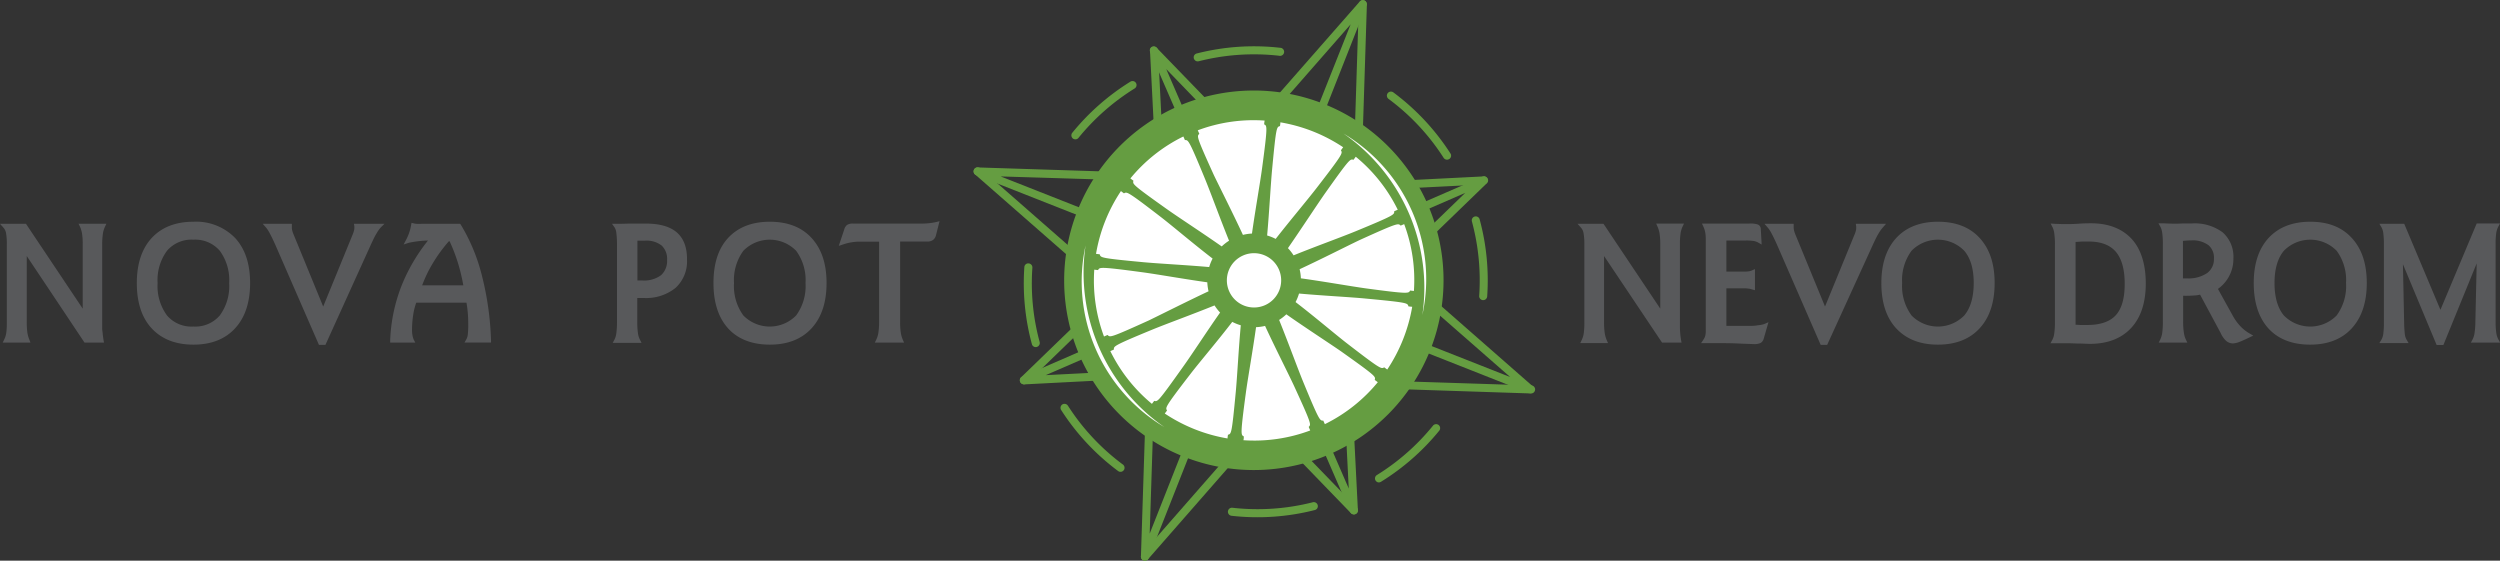 <svg xmlns="http://www.w3.org/2000/svg" viewBox="0 0 513.79 115.23"><rect x="0" y="0" width="513.79" height="115.23" fill="#333333" stroke="none"/><defs><style>.cls-1,.cls-3{fill:#659d41;}.cls-2{fill:#fff;}.cls-3{fill-rule:evenodd;}.cls-4{fill:#58595b;}</style></defs><title>Asset 1</title><g id="Layer_2" data-name="Layer 2"><g id="Layer_1-2" data-name="Layer 1"><path class="cls-1" d="M247.12,84.46A28.86,28.86,0,1,1,284.56,68.2,28.89,28.89,0,0,1,247.12,84.46ZM267.69,32.3A27.21,27.21,0,1,0,283,67.59,27.25,27.25,0,0,0,267.69,32.3Z"/><path class="cls-1" d="M245.85,12.56a.84.84,0,0,1-.5-.57.82.82,0,0,1,.6-1,47.6,47.6,0,0,1,17.14-1.17.83.83,0,1,1-.19,1.64,46,46,0,0,0-16.55,1.13A.85.85,0,0,1,245.85,12.56Z"/><path class="cls-1" d="M220.71,28.58a.94.94,0,0,1-.22-.12.84.84,0,0,1-.12-1.17,48,48,0,0,1,11.95-10.51.82.82,0,0,1,.87,1.4,46.28,46.28,0,0,0-11.54,10.15A.81.81,0,0,1,220.71,28.58Z"/><path class="cls-1" d="M297.08,32.76a.86.86,0,0,1-.39-.32,45.74,45.74,0,0,0-11.33-12.12.83.83,0,1,1,1-1.33,47.85,47.85,0,0,1,11.73,12.55.81.81,0,0,1-.25,1.14A.84.84,0,0,1,297.08,32.76Z"/><path class="cls-1" d="M304.52,61.63a.82.82,0,0,1-.52-.83,46.45,46.45,0,0,0-1.5-15.29.82.82,0,0,1,1.59-.43,47.87,47.87,0,0,1,1.55,15.84.82.82,0,0,1-.88.76A.64.64,0,0,1,304.52,61.63Z"/><path class="cls-1" d="M230,96.92a.87.87,0,0,1-.19-.1,47.74,47.74,0,0,1-11.73-12.56.83.83,0,0,1,.25-1.14.84.84,0,0,1,1.14.25A45.9,45.9,0,0,0,230.8,95.49a.83.83,0,0,1-.8,1.43Z"/><path class="cls-1" d="M212.57,71.28a.81.81,0,0,1-.5-.55,47.87,47.87,0,0,1-1.55-15.84.81.81,0,0,1,.88-.76.83.83,0,0,1,.77.88,45.92,45.92,0,0,0,1.5,15.29.84.84,0,0,1-.59,1A.75.75,0,0,1,212.57,71.28Z"/><path class="cls-1" d="M252.86,105.94a.83.83,0,0,1,.4-1.59,45.93,45.93,0,0,0,16.55-1.13.83.83,0,0,1,1,.6.81.81,0,0,1-.59,1A47.67,47.67,0,0,1,253.07,106Z"/><path class="cls-1" d="M283.11,99.1a.92.92,0,0,1-.4-.33.83.83,0,0,1,.26-1.14,45.94,45.94,0,0,0,11.54-10.16.84.84,0,0,1,1.16-.12.83.83,0,0,1,.12,1.16,47.88,47.88,0,0,1-12,10.52A.83.83,0,0,1,283.11,99.1Z"/><path class="cls-1" d="M255,29.87a.72.72,0,0,1-.24-.14.83.83,0,0,1-.08-1.17L279.48.28a.82.82,0,0,1,1-.16.84.84,0,0,1,.34,1l-12.11,30.7a.82.82,0,0,1-1.07.47.83.83,0,0,1-.47-1.07L277.58,5,256,29.65A.81.81,0,0,1,255,29.87Z"/><path class="cls-1" d="M278.59,39.16a.82.82,0,0,1-.52-.79L279.27.8a.83.83,0,0,1,1.65,0l-1.2,37.57a.84.84,0,0,1-.85.8A1.15,1.15,0,0,1,278.59,39.16Z"/><path class="cls-1" d="M235,115.17a.83.83,0,0,1-.52-.8l1.21-37.56a.81.81,0,0,1,.85-.8.83.83,0,0,1,.8.85l-1.06,32.81,10.37-26.28a.82.82,0,0,1,1.53.61l-12.11,30.7a.81.81,0,0,1-.93.51Z"/><path class="cls-1" d="M235,115.17a1.05,1.05,0,0,1-.24-.15.82.82,0,0,1-.08-1.16l24.76-28.28a.82.82,0,1,1,1.24,1.08l-24.75,28.28A.84.84,0,0,1,235,115.17Z"/><path class="cls-1" d="M314.19,80.77l-30.7-12.11a.82.82,0,0,1-.47-1.07.83.83,0,0,1,1.07-.46l26.28,10.36-24.7-21.62a.83.83,0,1,1,1.09-1.24L315,79.38a.83.83,0,0,1,.16,1.05A.82.82,0,0,1,314.19,80.77Z"/><path class="cls-1" d="M276.62,79.57A.83.83,0,0,1,277,78l37.57,1.21a.83.83,0,1,1,0,1.65L276.9,79.62A.87.87,0,0,1,276.62,79.57Z"/><path class="cls-1" d="M231.32,48.1,200.62,36a.83.83,0,0,1-.51-.94.81.81,0,0,1,.84-.65l37.56,1.2a.83.83,0,0,1,.8.85.81.81,0,0,1-.85.8l-32.81-1,26.28,10.36a.83.83,0,0,1-.61,1.54Z"/><path class="cls-1" d="M228.9,60.75a1,1,0,0,1-.24-.15L200.38,35.84a.81.81,0,0,1-.08-1.16.82.82,0,0,1,1.16-.08l28.28,24.76a.81.81,0,0,1,.08,1.16A.83.83,0,0,1,228.9,60.75Z"/><path class="cls-1" d="M277.94,105.66a.84.84,0,0,1-.45-.44l-9.28-21.36a.82.82,0,1,1,1.51-.66l7.47,17.2L276.1,78.84a.84.84,0,0,1,.79-.87.83.83,0,0,1,.86.79l1.32,26.09a.82.82,0,0,1-1.13.81Z"/><path class="cls-1" d="M277.94,105.66a.85.85,0,0,1-.29-.19L259.48,86.69a.81.81,0,0,1,0-1.16.82.82,0,0,1,1.17,0l18.17,18.77a.82.82,0,0,1-.9,1.34Z"/><path class="cls-1" d="M246,32.21a.8.8,0,0,1-.46-.44l-9.17-21.11a.82.82,0,0,1,.3-1,.81.81,0,0,1,1,.11l18.17,18.77a.82.82,0,0,1,0,1.17.81.81,0,0,1-1.16,0l-15-15.51,7.36,17a.82.82,0,0,1-.43,1.08A.81.81,0,0,1,246,32.21Z"/><path class="cls-1" d="M238.18,37.2a.85.85,0,0,1-.52-.73l-1.32-26.1a.83.83,0,0,1,1.65-.08l1.32,26.1a.84.84,0,0,1-1.13.81Z"/><path class="cls-1" d="M210.12,78.92a.86.86,0,0,1-.5-.58.81.81,0,0,1,.48-.94l21.36-9.29a.83.83,0,0,1,.66,1.52l-17.2,7.47L236.48,76a.83.83,0,1,1,.08,1.65L210.47,79A1,1,0,0,1,210.12,78.92Z"/><path class="cls-1" d="M210.12,78.92a1,1,0,0,1-.29-.19.83.83,0,0,1,0-1.17l18.78-18.17a.82.82,0,1,1,1.14,1.18L211,78.75A.82.82,0,0,1,210.12,78.92Z"/><path class="cls-1" d="M285.91,56a.7.7,0,0,1-.29-.19.82.82,0,0,1,0-1.17l15.51-15L284.2,47a.82.82,0,1,1-.65-1.51l21.11-9.17a.82.82,0,0,1,.9,1.35L286.79,55.84A.82.82,0,0,1,285.91,56Z"/><path class="cls-1" d="M278.59,39.16a.82.82,0,0,1,.26-1.59L305,36.25A.83.83,0,0,1,305,37.9l-26.1,1.32A1,1,0,0,1,278.59,39.16Z"/><circle class="cls-2" cx="257.8" cy="57.58" r="38.42"/><path class="cls-3" d="M255.49,52.5a5.58,5.58,0,1,1-2.89,7.33,5.58,5.58,0,0,1,2.89-7.33m-16.2,35.27A34.83,34.83,0,0,1,223.1,50.46a38.59,38.59,0,0,0,16.19,37.31ZM276.1,27.44a34.81,34.81,0,0,1,16.22,37.29A38.57,38.57,0,0,0,276.1,27.44Zm-25,23.19a9.43,9.43,0,0,1,1.49-1.16c-1.86-4.6-3.75-9.81-4.93-12.68-3.41-8.29-3.46-8-4.14-8l-.32-.74a32.63,32.63,0,0,0-10.89,8.62l.63.47c-.16.7-.42.66,6.89,5.85C242.33,44.76,247,47.78,251.06,50.63Zm-2.59,4.25a9.31,9.31,0,0,1,.7-1.74c-3.91-3-8.15-6.62-10.61-8.52-7.1-5.47-7-5.21-7.61-4.88l-.62-.47a33.17,33.17,0,0,0-5.12,12.9l.76.09c.21.69,0,.78,8.9,1.62C238,54.17,243.53,54.45,248.47,54.88Zm-.13,5a9.91,9.91,0,0,1-.26-1.86c-4.91-.69-10.37-1.67-13.45-2.08-8.89-1.2-8.67-1-9-.43l-.78-.09a32.9,32.9,0,0,0,2,13.74l.73-.32c.53.5.36.7,8.51-3C238.89,64.5,243.84,62,248.34,59.88Zm2.39,4.38a9.91,9.91,0,0,1-1.16-1.49c-4.6,1.86-9.81,3.75-12.69,4.93-8.29,3.41-8,3.46-8,4.14l-.73.32A32.72,32.72,0,0,0,236.74,83l.47-.62c.7.17.65.43,5.85-6.89C244.86,73,247.88,68.32,250.73,64.26ZM255,66.85a9.4,9.4,0,0,1-1.75-.7c-3,3.91-6.62,8.15-8.52,10.61-5.48,7.1-5.21,7-4.89,7.61l-.46.62a33.33,33.33,0,0,0,12.9,5.12c0-.25.06-.5.08-.76.7-.21.78,0,1.62-8.9C254.27,77.35,254.55,71.79,255,66.85Zm5,.13a9.91,9.91,0,0,1-1.86.26c-.69,4.91-1.67,10.37-2.09,13.45-1.2,8.89-1,8.67-.43,9,0,.26,0,.51-.08.78a32.86,32.86,0,0,0,13.73-2c-.1-.25-.21-.48-.31-.73.49-.52.7-.36-3.05-8.51C264.6,76.43,262.07,71.48,260,67Zm4.37-2.39a9.43,9.43,0,0,1-1.49,1.16c1.86,4.6,3.75,9.81,4.93,12.69,3.42,8.29,3.46,8,4.15,8,.1.25.21.49.32.73a32.82,32.82,0,0,0,10.88-8.62l-.63-.47c.17-.7.43-.65-6.89-5.85C273.08,70.46,268.41,67.44,264.35,64.59Zm2.6-4.26a9.87,9.87,0,0,1-.71,1.75c3.91,3,8.15,6.62,10.61,8.52,7.1,5.48,7,5.22,7.61,4.89l.62.46a33.34,33.34,0,0,0,5.13-12.9l-.77-.08c-.21-.7,0-.78-8.89-1.62C277.45,61.05,271.89,60.77,267,60.33Zm.12-5a9.15,9.15,0,0,1,.26,1.87c4.91.68,10.38,1.66,13.45,2.08,8.89,1.2,8.68,1,9,.43l.78.09a32.72,32.72,0,0,0-2-13.74l-.72.31c-.53-.49-.36-.7-8.51,3C276.53,50.72,271.57,53.25,267.07,55.34ZM264.69,51a9.35,9.35,0,0,1,1.16,1.48c4.59-1.86,9.81-3.74,12.68-4.92,8.3-3.42,8-3.46,8-4.14l.73-.32a32.66,32.66,0,0,0-8.63-10.89l-.46.63c-.7-.17-.66-.43-5.85,6.89C270.56,42.24,267.53,46.9,264.69,51Zm-4.27-2.6a9.13,9.13,0,0,1,1.75.7c3.05-3.9,6.63-8.14,8.52-10.6,5.49-7.1,5.22-7,4.89-7.61l.46-.63a33.27,33.27,0,0,0-12.9-5.12c0,.25-.05.51-.08.77-.69.21-.78,0-1.62,8.9C261.15,37.87,260.86,43.43,260.42,48.37Zm-5-.12A9.17,9.17,0,0,1,257.3,48c.69-4.9,1.67-10.36,2.08-13.44,1.2-8.89,1-8.68.43-9,0-.25.05-.52.09-.78a32.73,32.73,0,0,0-13.74,2l.32.72c-.5.53-.7.36,3,8.51C250.82,38.79,253.34,43.74,255.43,48.25ZM242.16,21.82a39,39,0,1,1-20.25,51.34A39.1,39.1,0,0,1,242.16,21.82Z"/><path class="cls-4" d="M16.47,46.66a5.58,5.58,0,0,1,.4,1.42A14.07,14.07,0,0,1,17,50.22V63.43L5.34,46H0l.75.84a2.27,2.27,0,0,1,.49,1.06,12.47,12.47,0,0,1,.16,2.37v16a15.32,15.32,0,0,1-.12,2.21A4.57,4.57,0,0,1,.9,69.7l-.34.71h5.7L6,69.72a5.89,5.89,0,0,1-.38-1.41,15.33,15.33,0,0,1-.12-2.13V52.62L17.37,70.41h4l-.1-.58c-.07-.44-.13-.85-.16-1.23S21,67.84,21,67.47V50.22A16.15,16.15,0,0,1,21.15,48a5,5,0,0,1,.38-1.3l.33-.72H16.14Z"/><path class="cls-4" d="M39.75,45.57c-3.65,0-6.53,1.13-8.57,3.34s-3.06,5.32-3.06,9.27,1,7.09,3.05,9.3,4.92,3.35,8.58,3.35,6.53-1.13,8.58-3.37,3.07-5.34,3.07-9.28-1-7-3.07-9.26A11.15,11.15,0,0,0,39.75,45.57ZM47.1,58.18a10.2,10.2,0,0,1-1.93,6.65,6.63,6.63,0,0,1-5.42,2.28,6.61,6.61,0,0,1-5.43-2.28,10.2,10.2,0,0,1-1.93-6.65,10.17,10.17,0,0,1,1.93-6.64,6.61,6.61,0,0,1,5.43-2.28,6.63,6.63,0,0,1,5.42,2.28A10.17,10.17,0,0,1,47.1,58.18Z"/><path class="cls-4" d="M72.83,46.53a1.37,1.37,0,0,1,0,.19,1.21,1.21,0,0,1,0,.18,2.4,2.4,0,0,1-.09.53,5,5,0,0,1-.25.74L66.42,63,60.36,48.24a5.33,5.33,0,0,1-.31-.89,2.7,2.7,0,0,1-.07-.63V46H54l.73.83a7.74,7.74,0,0,1,.8,1.29c.33.62.71,1.42,1.12,2.35l8.9,20.41h1.33L76.12,50.5c.51-1.11.93-2,1.24-2.48a7.55,7.55,0,0,1,.85-1.23L79,46H72.74Z"/><path class="cls-4" d="M99.06,56.72a37.75,37.75,0,0,0-4.35-10.53L94.56,46h-8a7.81,7.81,0,0,1-.93,0,2.92,2.92,0,0,1-.54-.08l-.51-.12-.1.51a9.89,9.89,0,0,1-1,2.94l-.53,1L84,49.9c.7-.15,1.43-.27,2.15-.35s1.19-.1,1.81-.12a36.58,36.58,0,0,0-5.41,9.23,34.13,34.13,0,0,0-2.36,11.23l0,.52h5.16L85,69.74a4.59,4.59,0,0,1-.24-.88,6,6,0,0,1-.08-1,20.35,20.35,0,0,1,.26-3.3,12.45,12.45,0,0,1,.61-2.36H95.87c.11.63.19,1.26.25,1.89s.11,1.55.11,2.34a19.54,19.54,0,0,1-.09,2.34,2.62,2.62,0,0,1-.26.89l-.42.74h5.45V69.9A61.26,61.26,0,0,0,99.06,56.72Zm-3.84,1.92H86.76a26.76,26.76,0,0,1,2.14-4.46,31.17,31.17,0,0,1,3.35-4.6h.15a36.38,36.38,0,0,1,1.72,4.47A38.84,38.84,0,0,1,95.22,58.64Z"/><path class="cls-4" d="M139.09,47.76c-1.39-1.2-3.53-1.81-6.35-1.81l-1.65,0-1.72,0L127.32,46l-.54,0h-1l.56.79a2.67,2.67,0,0,1,.33,1.11,18.12,18.12,0,0,1,.13,2.34v16a16.72,16.72,0,0,1-.13,2.21,4,4,0,0,1-.36,1.29l-.39.73h5.93l-.37-.73a4.25,4.25,0,0,1-.38-1.34,15,15,0,0,1-.13-2.16v-5c.62,0,1.06,0,1.32,0a9.62,9.62,0,0,0,6.54-2.07,7.37,7.37,0,0,0,2.36-5.8C141.22,50.85,140.51,49,139.09,47.76Zm-2,5.63a3.89,3.89,0,0,1-1.24,3.17A5.83,5.83,0,0,1,132,57.64l-1,0V49.46l.54,0c.33,0,.67,0,1,0a5.07,5.07,0,0,1,3.44,1A3.77,3.77,0,0,1,137.1,53.39Z"/><path class="cls-4" d="M158.2,45.57c-3.65,0-6.53,1.13-8.57,3.34s-3,5.32-3,9.27,1,7.09,3,9.3,4.92,3.35,8.58,3.35,6.54-1.13,8.59-3.37,3.07-5.34,3.07-9.28-1-7-3.07-9.26S161.85,45.57,158.2,45.57Zm7.35,12.61a10.2,10.2,0,0,1-1.93,6.65,7.59,7.59,0,0,1-10.85,0,10.25,10.25,0,0,1-1.92-6.65,10.22,10.22,0,0,1,1.92-6.64,7.59,7.59,0,0,1,10.85,0A10.17,10.17,0,0,1,165.55,58.18Z"/><path class="cls-4" d="M192.22,45.67a12.18,12.18,0,0,1-1.29.2,12.91,12.91,0,0,1-1.56.08H175.31a2.11,2.11,0,0,0-1.23.28,1.92,1.92,0,0,0-.6,1l-1.1,3.3,1-.33a10.09,10.09,0,0,1,1.62-.4,10.55,10.55,0,0,1,1.67-.14h4V66.18a14.22,14.22,0,0,1-.14,2.13,4.85,4.85,0,0,1-.39,1.38l-.35.72h6l-.29-.69a5.89,5.89,0,0,1-.38-1.41,13.74,13.74,0,0,1-.13-2.13V49.64h5.62a1.89,1.89,0,0,0,1.11-.3,1.67,1.67,0,0,0,.64-1l.73-2.88Z"/><path class="cls-4" d="M340.68,46.66a5.58,5.58,0,0,1,.4,1.42,14.23,14.23,0,0,1,.13,2.14V63.43L329.55,46h-5.34l.75.84a2.27,2.27,0,0,1,.48,1.06,12.29,12.29,0,0,1,.17,2.37v16a15.32,15.32,0,0,1-.12,2.21,4.91,4.91,0,0,1-.38,1.31l-.34.71h5.7l-.3-.69a5.89,5.89,0,0,1-.38-1.41,15.11,15.11,0,0,1-.13-2.13V52.62l11.92,17.79h4l-.1-.58c-.07-.44-.13-.85-.16-1.23s-.05-.76-.07-1.13V50.22a15.87,15.87,0,0,1,.13-2.25,5,5,0,0,1,.37-1.3l.34-.72h-5.72Z"/><path class="cls-4" d="M361.26,66.85a8,8,0,0,1-1.52.12H354.8V59.26h3.85a4,4,0,0,1,.68.06c.25,0,.48.09.71.15l.63.17V55.3l-.7.31a2.13,2.13,0,0,1-.54.15,6.87,6.87,0,0,1-1.08.06H354.8V49.43h3.88a10.17,10.17,0,0,1,1.76.1,3,3,0,0,1,.82.28l.79.45-.18-3.21a1,1,0,0,0-.66-.93,4.85,4.85,0,0,0-1.72-.17h-9.71l.33.71a4.83,4.83,0,0,1,.34,1.08,8.11,8.11,0,0,1,.11,1.44V68a3.91,3.91,0,0,1-.1,1,2.54,2.54,0,0,1-.31.7l-.55.82,1,0,.93,0,1,0c1.72,0,3.46,0,5.2.1l2.71.1a3.25,3.25,0,0,0,1.31-.2,1.34,1.34,0,0,0,.7-.85l1-3.45-1,.42A6,6,0,0,1,361.26,66.85Z"/><path class="cls-4" d="M387.61,46H381.4l.08.57c0,.07,0,.14,0,.2s0,.13,0,.18a2.4,2.4,0,0,1-.09.53,5.06,5.06,0,0,1-.26.74L375.07,63,369,48.24a6.16,6.16,0,0,1-.3-.89,2.7,2.7,0,0,1-.07-.63V46h-6l.72.83a7,7,0,0,1,.81,1.29c.33.62.71,1.42,1.12,2.35l8.9,20.41h1.33l9.28-20.33c.51-1.11.93-2,1.24-2.48a7.13,7.13,0,0,1,.85-1.23Z"/><path class="cls-4" d="M398.27,45.57c-3.64,0-6.53,1.13-8.56,3.34s-3.06,5.32-3.06,9.27,1,7.09,3.05,9.3,4.91,3.35,8.57,3.35,6.54-1.13,8.59-3.37,3.07-5.34,3.07-9.28-1-7-3.07-9.26S401.92,45.57,398.27,45.57Zm7.36,12.61c0,2.87-.65,5.11-1.94,6.65a7.58,7.58,0,0,1-10.84,0,10.2,10.2,0,0,1-1.93-6.65,10.17,10.17,0,0,1,1.93-6.64,7.58,7.58,0,0,1,10.84,0C405,53.08,405.63,55.31,405.63,58.18Z"/><path class="cls-4" d="M429.79,45.89c-.6,0-1.45,0-2.53.08s-1.83.08-2.3.08-.73,0-1.18,0L422.32,46l-.88-.06.4.78a4.28,4.28,0,0,1,.35,1.27,15.41,15.41,0,0,1,.13,2.27v16a15.16,15.16,0,0,1-.13,2.21,4,4,0,0,1-.36,1.29l-.42.78.89,0,1.11,0h1.22q.74,0,2.34.06c1.09,0,1.93.07,2.52.07,3.63,0,6.49-1.1,8.5-3.27s3-5.24,3-9.13-.95-7-2.83-9.09S433.46,45.89,429.79,45.89Zm6.87,12.44c0,3-.62,5.13-1.84,6.46s-3.19,2-5.88,2l-1.38,0-1-.06v-17l1.32-.09c.51,0,1,0,1.4,0,2.5,0,4.37.71,5.56,2.11S436.66,55.34,436.66,58.33Z"/><path class="cls-4" d="M460.39,67a10.64,10.64,0,0,1-1.57-2.21l-3-5.41A7.55,7.55,0,0,0,459,53.15a6.7,6.7,0,0,0-2.21-5.4,9.65,9.65,0,0,0-6.31-1.83c-.5,0-1.1,0-1.78,0l-1.24.05c-.55,0-1.45,0-2.71-.07h-1.15l.42.75a3.65,3.65,0,0,1,.35,1.22,15.14,15.14,0,0,1,.13,2.27v16a15.32,15.32,0,0,1-.12,2.21A4.57,4.57,0,0,1,444,69.7l-.34.71h5.87l-.34-.71a5.06,5.06,0,0,1-.38-1.41,14.42,14.42,0,0,1-.14-2.11v-5.4a23.09,23.09,0,0,0,2.48-.07c.33,0,.66-.09,1-.15l4.2,7.82A5.21,5.21,0,0,0,457.45,70a2.17,2.17,0,0,0,1.44.58,4.08,4.08,0,0,0,1.26-.28c.48-.18,1.16-.48,2.08-.92l.85-.41-.81-.47A8.15,8.15,0,0,1,460.39,67ZM455,53.11a3.55,3.55,0,0,1-1.38,3,6.86,6.86,0,0,1-4.21,1.1l-.54,0h-.24V49.5c.84-.07,1.44-.1,1.78-.1a5.43,5.43,0,0,1,3.48,1A3.34,3.34,0,0,1,455,53.11Z"/><path class="cls-4" d="M474.8,45.57c-3.65,0-6.53,1.13-8.57,3.34s-3.05,5.32-3.05,9.27,1,7.09,3,9.3,4.92,3.35,8.58,3.35,6.54-1.13,8.58-3.37,3.07-5.34,3.07-9.28-1-7-3.07-9.26S478.45,45.57,474.8,45.57Zm7.35,12.61a10.2,10.2,0,0,1-1.93,6.65,7.59,7.59,0,0,1-10.85,0c-1.28-1.54-1.92-3.78-1.92-6.65s.64-5.1,1.92-6.64a7.59,7.59,0,0,1,10.85,0A10.17,10.17,0,0,1,482.15,58.18Z"/><path class="cls-4" d="M508.55,68.5a4.12,4.12,0,0,1-.36,1.18l-.38.73h6l-.4-.74a4.19,4.19,0,0,1-.39-1.3,14.69,14.69,0,0,1-.13-2.19v-16A14.92,14.92,0,0,1,513,48a4.41,4.41,0,0,1,.39-1.33l.39-.74H509l-7.45,17.74L494.11,46H489l.46.76a3.39,3.39,0,0,1,.35,1.19,17.62,17.62,0,0,1,.12,2.32v16a17.45,17.45,0,0,1-.12,2.31,3.33,3.33,0,0,1-.35,1.16l-.46.76h6l-.44-.75a2.9,2.9,0,0,1-.32-1,24.47,24.47,0,0,1-.15-2.45l-.25-12,6.93,16.61h1.38L509,54.13l-.27,12A16.17,16.17,0,0,1,508.55,68.5Z"/></g></g></svg>